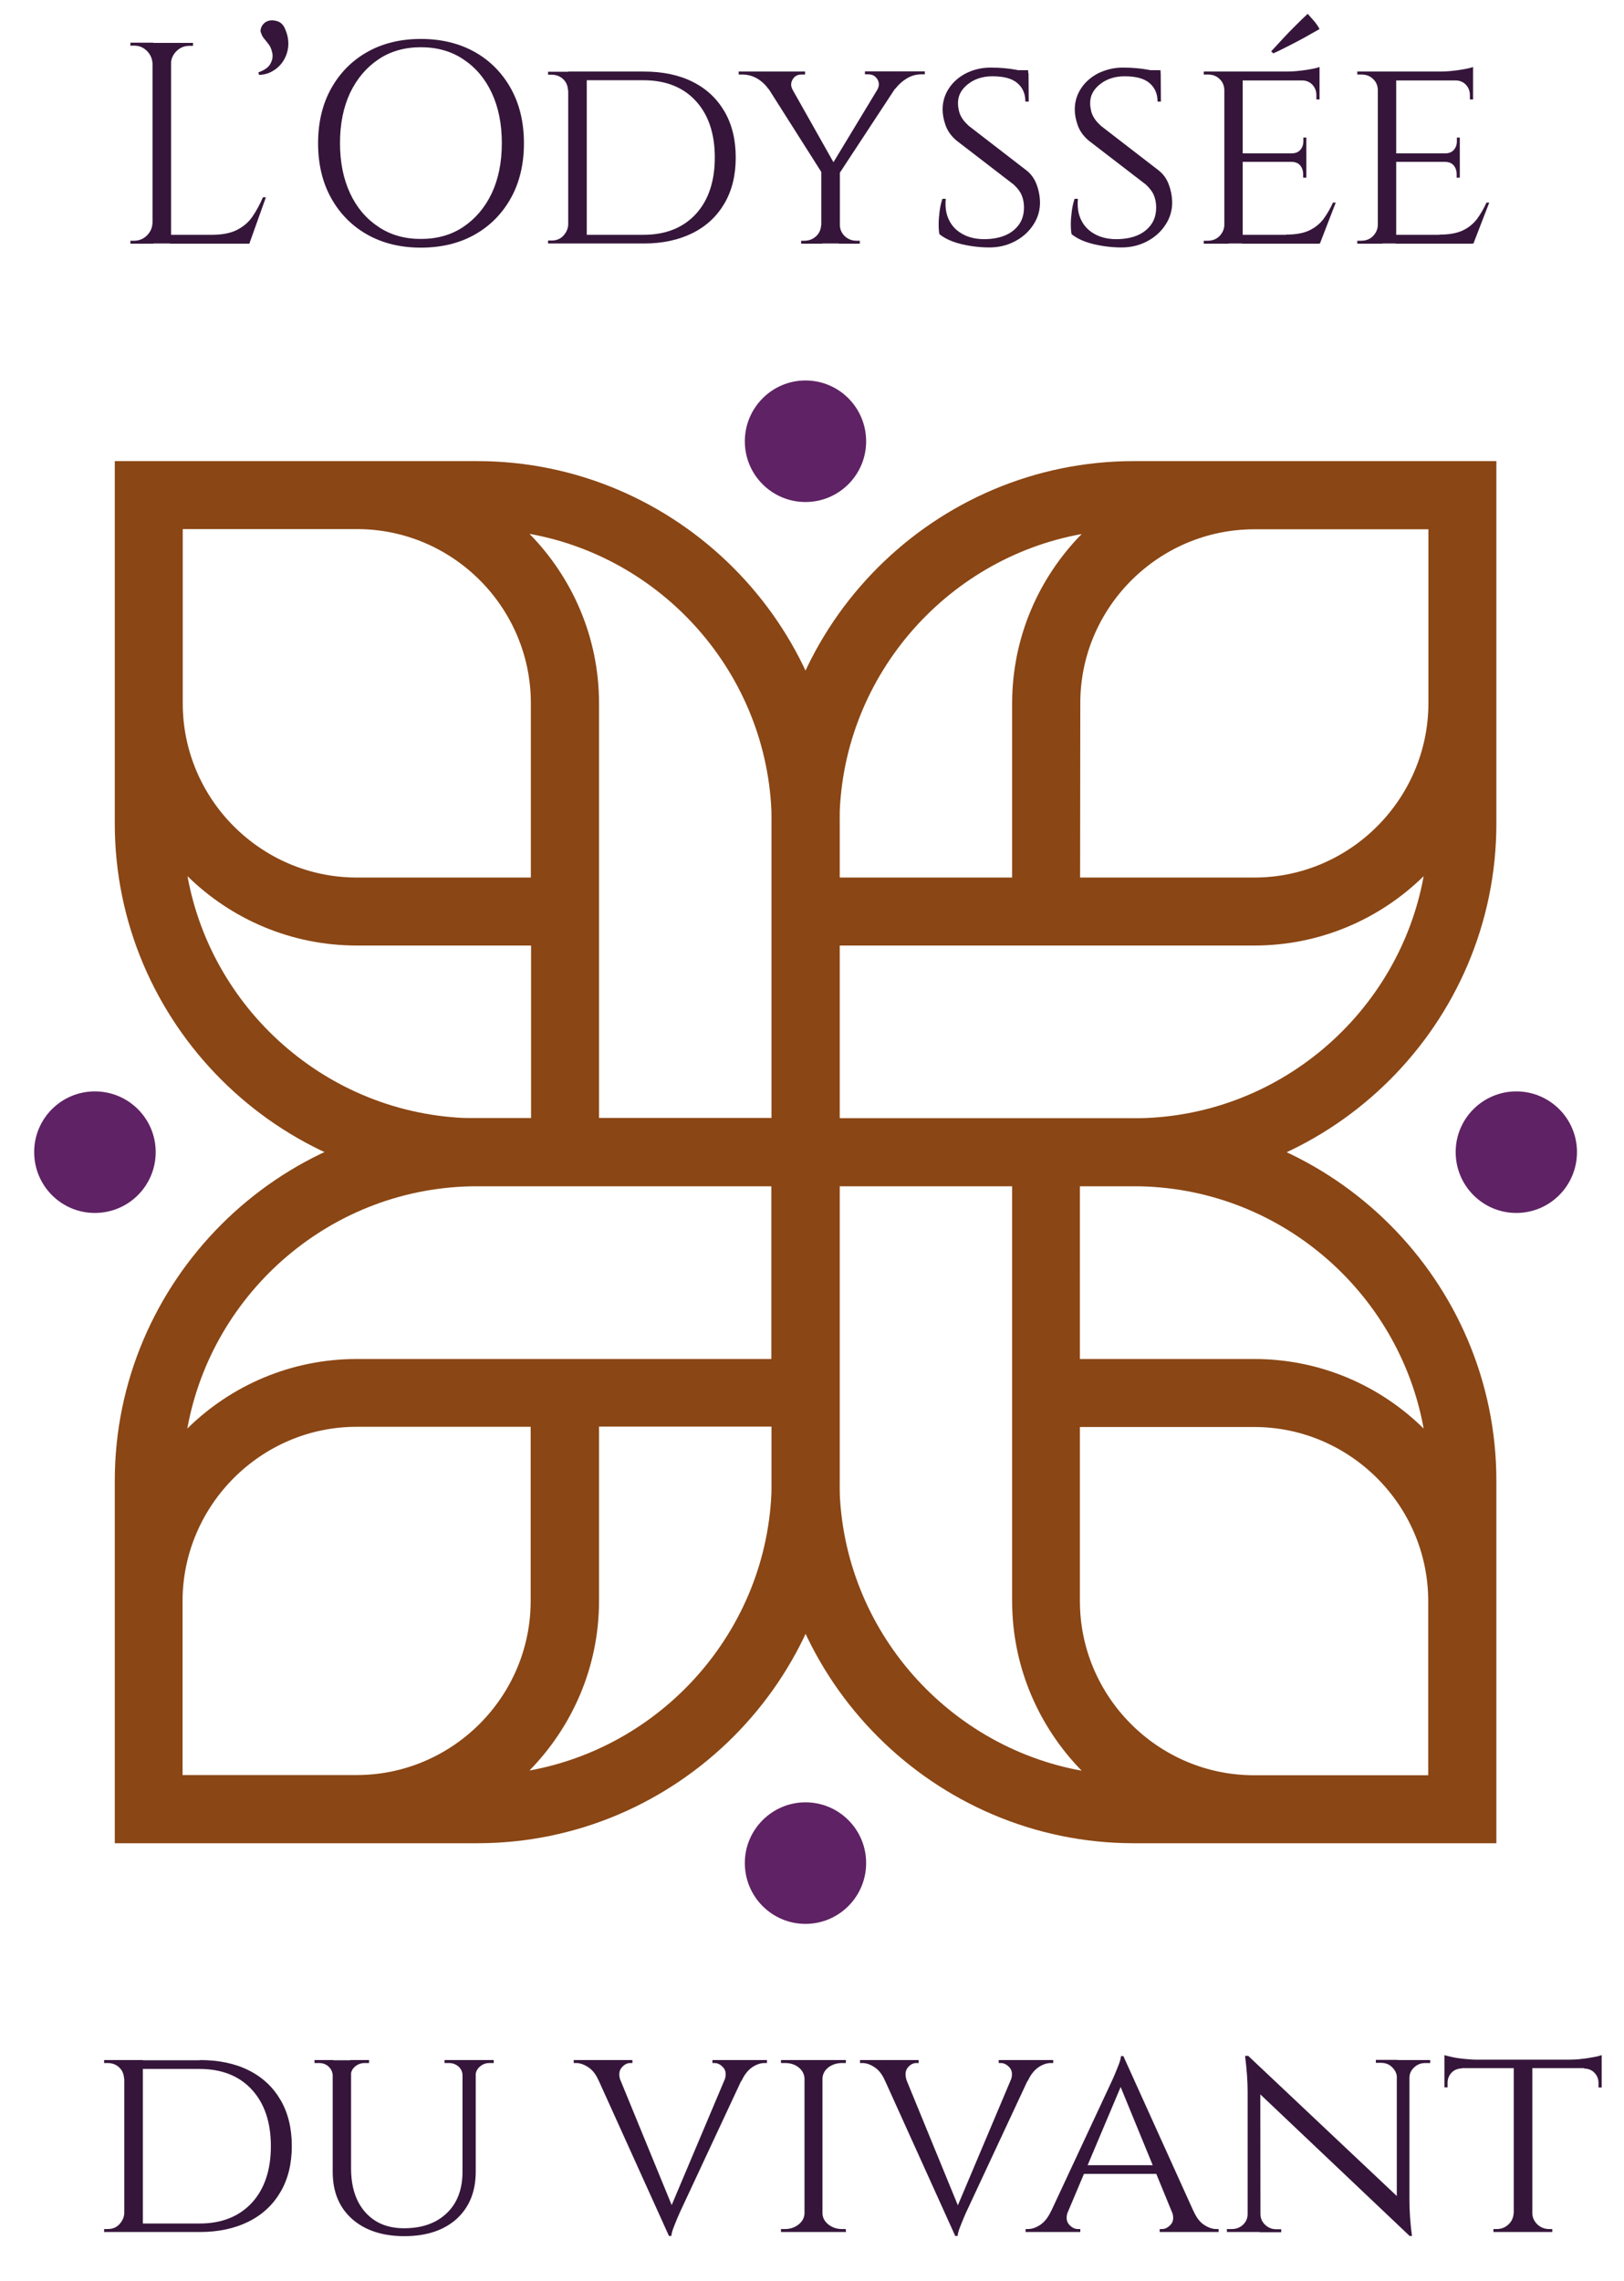 <?xml version="1.0" encoding="utf-8"?>
<!-- Generator: Adobe Illustrator 18.0.0, SVG Export Plug-In . SVG Version: 6.00 Build 0)  -->
<!DOCTYPE svg PUBLIC "-//W3C//DTD SVG 1.1//EN" "http://www.w3.org/Graphics/SVG/1.1/DTD/svg11.dtd">
<svg version="1.1" id="Calque_1" xmlns:x="http://ns.adobe.com/Extensibility/1.0/" xmlns:i="http://ns.adobe.com/AdobeIllustrator/10.0/" xmlns:graph="http://ns.adobe.com/Graphs/1.0/"
	 xmlns="http://www.w3.org/2000/svg" xmlns:xlink="http://www.w3.org/1999/xlink" xmlns:a="http://ns.adobe.com/AdobeSVGViewerExtensions/3.0/"
	 x="0px" y="0px" width="822px" height="1154.1px" viewBox="0 0 822 1154.1" enable-background="new 0 0 822 1154.1"
	 xml:space="preserve">
<g>
	<path fill="#35163A" d="M63.1,1051.7h-0.3c-0.1-2.3-0.9-4.2-2.5-5.7c-1.6-1.5-3.6-2.2-5.9-2.2h-1.7v-1.5h10.4V1051.7z M63.1,1119.9
		v9.4H52.7v-1.5h1.9c2.3,0,4.3-0.8,5.8-2.4c1.5-1.6,2.4-3.5,2.5-5.6H63.1z M72.3,1042.3v87h-9.4v-87H72.3z M101.1,1042.3
		c9.6,0,17.8,1.7,24.8,5.2c7,3.5,12.3,8.5,16.1,15c3.8,6.5,5.7,14.3,5.7,23.3s-1.9,16.7-5.7,23.2c-3.8,6.5-9.1,11.5-16.1,15
		c-7,3.5-15.2,5.3-24.8,5.3H70.2l-0.3-4.3c6.8,0,12.4,0,17,0c4.6,0,9.3,0,14.1,0c11.2,0,20-3.5,26.5-10.5c6.4-7,9.6-16.6,9.6-28.6
		c0-12.1-3.2-21.6-9.6-28.6c-6.4-7-15.3-10.5-26.5-10.5c-5,0-10,0-14.8,0c-4.8,0-10.8,0-17.8,0v-4.4H101.1z"/>
	<path fill="#35163A" d="M168.7,1042.3v7.7h-0.3c-0.1-1.7-0.8-3.2-2.1-4.4c-1.3-1.2-2.9-1.8-4.9-1.8h-2.2v-1.5H168.7z M177.7,1042.3
		v54.8c0,9.4,2.4,16.8,7.2,22.2c4.8,5.4,11.3,8.1,19.6,8.1c9.2,0,16.4-2.6,21.7-7.7c5.3-5.1,7.9-12.1,7.9-21v-56.4h6.7v56.4
		c0,10.1-3.2,18-9.6,23.9c-6.4,5.8-15.3,8.8-26.5,8.8c-11.1,0-19.9-2.9-26.5-8.7c-6.5-5.8-9.8-13.7-9.8-23.8v-56.5H177.7z
		 M186.8,1042.3v1.5h-2.2c-1.8,0-3.5,0.6-4.9,1.8c-1.4,1.2-2.1,2.7-2.1,4.4h-0.3v-7.7H186.8z M234.4,1042.3v7.7h-0.3
		c0-1.7-0.7-3.2-2-4.4c-1.4-1.2-3-1.8-4.9-1.8h-2.2v-1.5H234.4z M249.9,1042.3v1.5h-2.2c-1.8,0-3.4,0.6-4.8,1.8
		c-1.4,1.2-2.1,2.7-2.2,4.4h-0.3v-7.7H249.9z"/>
	<path fill="#35163A" d="M314.1,1052.9h-11c-1.4-3.3-3.2-5.6-5.4-7c-2.1-1.4-4.2-2.1-6.1-2.1h-1.2v-1.5h29.7v1.5H319
		c-1.6,0-3.1,0.8-4.4,2.4C313.3,1047.7,313.1,1050,314.1,1052.9z M338.6,1131.3l-39.9-88.2h11.5l30.9,75.3L338.6,1131.3z
		 M338.6,1131.3l-1-10l33.2-78.6h9.1l-34.4,73.7c-1.1,2.3-2,4.3-2.7,6c-0.7,1.7-1.4,3.4-2,5c-0.6,1.6-0.9,2.9-1,3.9H338.6z
		 M366.6,1052.9c1.1-2.9,0.9-5.1-0.4-6.7c-1.4-1.6-2.9-2.4-4.6-2.4h-1v-1.5h27.6v1.5h-1.2c-2,0-4.1,0.7-6.2,2.1
		c-2.1,1.4-4,3.7-5.5,7H366.6z"/>
	<path fill="#35163A" d="M407.6,1051.6h-0.4c-0.1-2.2-1.1-4.1-3-5.6c-1.9-1.5-4.2-2.2-6.9-2.2c-0.1,0-0.8,0-2,0v-1.5h12.3V1051.6z
		 M407.6,1120v9.3h-12.3v-1.5h2c2.7,0,5-0.8,6.9-2.3c1.9-1.5,2.9-3.4,3-5.5H407.6z M416.3,1042.3v87h-9.1v-87H416.3z M415.9,1051.6
		v-9.3h12.3l-0.1,1.5h-1.9c-2.7,0-5,0.8-6.9,2.2c-1.9,1.5-2.9,3.4-3,5.6H415.9z M415.9,1120h0.4c0.1,2.1,1.1,4,3,5.5
		c1.9,1.5,4.2,2.3,6.9,2.3h1.9l0.1,1.5h-12.3V1120z"/>
	<path fill="#35163A" d="M459,1052.9h-11c-1.4-3.3-3.2-5.6-5.4-7c-2.1-1.4-4.2-2.1-6.1-2.1h-1.2v-1.5h29.7v1.5h-1.2
		c-1.6,0-3.1,0.8-4.4,2.4C458.2,1047.7,458,1050,459,1052.9z M483.5,1131.3l-39.9-88.2H455l30.9,75.3L483.5,1131.3z M483.5,1131.3
		l-1-10l33.2-78.6h9.1l-34.4,73.7c-1.1,2.3-2,4.3-2.7,6c-0.7,1.7-1.4,3.4-2,5c-0.6,1.6-0.9,2.9-1,3.9H483.5z M511.5,1052.9
		c1.1-2.9,0.9-5.1-0.4-6.7c-1.4-1.6-2.9-2.4-4.6-2.4h-1v-1.5h27.6v1.5h-1.2c-2,0-4.1,0.7-6.2,2.1c-2.1,1.4-4,3.7-5.5,7H511.5z"/>
	<path fill="#35163A" d="M540.6,1118.7c-1.1,2.9-0.9,5.1,0.4,6.7c1.4,1.6,2.9,2.4,4.6,2.4h1.2v1.5h-27.7v-1.5h1.2
		c2,0,4.1-0.7,6.2-2.1c2.1-1.4,4-3.7,5.5-7H540.6z M568.6,1040.3l1,10l-33.2,78.6h-9.1l34.4-73.7c1.1-2.3,2-4.3,2.7-6
		c0.7-1.7,1.4-3.4,2-5c0.6-1.6,0.9-2.9,1-3.9H568.6z M585.7,1095.5v4.4h-38.4v-4.4H585.7z M568.6,1040.3l39.9,88.2H597l-30.9-75.3
		L568.6,1040.3z M593.1,1118.7h11c1.5,3.3,3.2,5.6,5.4,7c2.1,1.4,4.2,2.1,6.1,2.1h1.2v1.5H587v-1.5h1.2c1.6,0,3.1-0.8,4.5-2.4
		C594,1123.9,594.2,1121.6,593.1,1118.7z"/>
	<path fill="#35163A" d="M631.9,1120.3v9h-10.9v-1.5h2.5c2.2,0,4.1-0.7,5.7-2.2c1.5-1.5,2.3-3.2,2.3-5.4H631.9z M631.7,1040.1
		l6.2,8.1l0.1,81.1h-6.5v-71c0-4.9-0.4-11-1.3-18.1H631.7z M631.7,1040.1l80.3,75.7l1.5,15.5l-80.3-76.1L631.7,1040.1z M638,1120.3
		c0,2.1,0.8,3.9,2.4,5.4s3.5,2.2,5.6,2.2h2.5v1.5h-10.9v-9H638z M707.1,1051.3c-0.1-2.1-0.9-3.9-2.5-5.4c-1.5-1.5-3.4-2.2-5.7-2.2
		h-2.5v-1.5h10.9v9H707.1z M713.4,1042.3v70.5c0,3.1,0.1,6.1,0.3,8.9c0.2,2.9,0.5,6.1,1,9.6h-1.3l-6.4-7.7v-81.3H713.4z M713,1051.3
		v-9h10.9v1.5h-2.5c-2.1,0-4,0.7-5.6,2.2c-1.6,1.5-2.4,3.2-2.4,5.4H713z"/>
	<path fill="#35163A" d="M731.1,1039.8c0.9,0.3,2.2,0.6,4,1c1.8,0.4,3.8,0.7,6,0.9c2.2,0.2,4.3,0.4,6.2,0.4l-16.2,1.5V1039.8z
		 M810.7,1042.1v4.3h-79.6v-4.3H810.7z M740,1046.2v0.3c-2.2,0.1-4,0.8-5.3,2.2c-1.3,1.4-2,3.1-2,5.1v2.3h-1.6v-10H740z M766.5,1120
		v9.3h-10.6v-1.5c0.1,0,0.7,0,1.7,0c2.3,0,4.3-0.8,5.9-2.3c1.6-1.5,2.5-3.4,2.6-5.5H766.5z M775.6,1042.7v86.6h-9.4v-86.6H775.6z
		 M775.2,1120h0.4c0.1,2.1,1,4,2.6,5.5c1.6,1.5,3.6,2.3,5.9,2.3h1.6v1.5h-10.6V1120z M810.7,1039.8v3.8l-16.2-1.5
		c1.9,0,4-0.1,6.2-0.4c2.2-0.2,4.2-0.6,6-0.9C808.5,1040.5,809.9,1040.1,810.7,1039.8z M810.7,1046.2v10h-1.6v-2.3
		c0-2-0.7-3.7-2-5.1c-1.3-1.4-3.1-2.2-5.3-2.2v-0.3H810.7z"/>
</g>
<g>
	<path fill="#35163A" d="M77.6,32.3h-0.4c-0.1-2.5-1-4.7-2.8-6.5c-1.8-1.8-3.9-2.7-6.5-2.7H66v-1.5h11.6V32.3z M77.6,112.7v10.6H66
		v-1.5h1.9c2.5,0,4.7-0.9,6.5-2.7c1.8-1.8,2.7-3.9,2.8-6.5H77.6z M86.6,21.7v101.5h-9.4V21.7H86.6z M86.1,32.3V21.7h11.6v1.5
		c-0.1,0-0.7,0-1.9,0c-2.5,0-4.7,0.9-6.5,2.7c-1.8,1.8-2.7,3.9-2.8,6.5H86.1z M125.7,118.8v4.5H86.1v-4.5H125.7z M134.6,99.8
		l-8.4,23.5h-24.1l5.2-4.5c5.1,0,9.3-0.8,12.5-2.4c3.2-1.6,5.9-3.8,7.9-6.7c2-2.9,3.8-6.2,5.4-9.9H134.6z"/>
	<path fill="#35163A" d="M132.4,13.5c0.7-1.4,1.8-2.4,3.3-2.9c1.5-0.5,3.2-0.4,4.9,0.2c1.7,0.6,3,2,3.8,4.1c1.3,3,1.7,5.8,1.5,8.6
		c-0.3,2.7-1.1,5.1-2.5,7.3c-1.4,2.2-3.2,3.9-5.3,5.1c-2.1,1.3-4.4,1.9-7,2l-0.3-1.3c3.1-1.1,5.1-2.5,6.1-4.4c1-1.8,1.3-3.7,0.9-5.5
		c-0.4-1.8-1-3.3-1.9-4.4c-0.6-0.8-1.3-1.6-2-2.5c-0.8-0.9-1.4-1.9-1.7-3C131.7,15.9,131.8,14.7,132.4,13.5z"/>
	<path fill="#35163A" d="M213,19.7c10.3,0,19.4,2.2,27.3,6.6c7.8,4.4,13.9,10.6,18.3,18.5c4.4,7.9,6.6,17.2,6.6,27.7
		c0,10.5-2.2,19.8-6.6,27.7c-4.4,7.9-10.5,14.1-18.3,18.5c-7.8,4.4-16.9,6.6-27.3,6.6c-10.2,0-19.3-2.2-27.1-6.6
		c-7.8-4.4-13.9-10.6-18.3-18.5c-4.4-7.9-6.6-17.2-6.6-27.7c0-10.5,2.2-19.8,6.6-27.7c4.4-7.9,10.5-14.1,18.3-18.5
		C193.7,21.9,202.8,19.7,213,19.7z M213,120.9c8.2,0,15.4-2,21.5-6.1c6.1-4.1,10.9-9.7,14.4-17c3.4-7.3,5.1-15.7,5.1-25.4
		c0-9.7-1.7-18.1-5.1-25.4c-3.4-7.3-8.2-12.9-14.4-17c-6.1-4.1-13.3-6.1-21.5-6.1c-8.1,0-15.3,2-21.4,6.1c-6.1,4.1-10.9,9.7-14.4,17
		c-3.4,7.3-5.1,15.7-5.1,25.4c0,9.7,1.7,18.1,5.1,25.4c3.4,7.3,8.2,12.9,14.4,17C197.7,118.9,204.9,120.9,213,120.9z"/>
	<path fill="#35163A" d="M287.8,45.7h-0.3c-0.1-2.3-0.9-4.2-2.5-5.7c-1.6-1.5-3.6-2.2-5.9-2.2h-1.7v-1.5h10.4V45.7z M287.8,113.8
		v9.4h-10.4v-1.5h1.9c2.3,0,4.3-0.8,5.8-2.4c1.5-1.6,2.4-3.5,2.5-5.6H287.8z M297,36.2v87h-9.4v-87H297z M325.8,36.2
		c9.6,0,17.8,1.7,24.8,5.2s12.3,8.5,16.1,15c3.8,6.5,5.7,14.3,5.7,23.3s-1.9,16.7-5.7,23.2c-3.8,6.5-9.1,11.5-16.1,15
		c-7,3.5-15.2,5.3-24.8,5.3h-30.9l-0.3-4.4c6.8,0,12.4,0,17,0c4.6,0,9.3,0,14.1,0c11.2,0,20-3.5,26.5-10.5c6.4-7,9.6-16.6,9.6-28.6
		c0-12.1-3.2-21.6-9.6-28.6c-6.4-7-15.3-10.5-26.5-10.5c-5,0-10,0-14.8,0c-4.8,0-10.8,0-17.8,0v-4.4H325.8z"/>
	<path fill="#35163A" d="M401.2,45.4l-12.3-0.4c-1.5-2.2-3.5-4-5.7-5.3c-2.3-1.3-4.8-2-7.6-2h-1.7v-1.5h33.6v1.5h-1.7
		c-2.1,0-3.6,0.8-4.6,2.5C400.2,41.9,400.2,43.6,401.2,45.4z M396.1,36.4L423,84.1l-5.9,5.1l-33.5-52.8H396.1z M416.1,114v9.3h-10.6
		v-1.5c0.1,0,0.7,0,1.7,0c2.3,0,4.3-0.8,5.9-2.3c1.6-1.5,2.4-3.4,2.5-5.5H416.1z M425.1,85.8v37.4h-9.4V85.8H425.1z M449.5,36.4h9.1
		l-34.5,52.5l-5.4-1.6L449.5,36.4z M424.7,114h0.4c0.1,2.1,0.9,4,2.5,5.5c1.6,1.5,3.6,2.3,5.9,2.3h1.7v1.5h-10.6V114z M444,45.5
		c1.1-1.9,1.1-3.7,0.1-5.4c-1-1.6-2.5-2.5-4.6-2.5h-1.7v-1.5h30.3v1.5h-1.7c-2.7,0-5.2,0.7-7.6,2.2c-2.4,1.5-4.2,3.2-5.6,5.1
		L444,45.5z"/>
	<path fill="#35163A" d="M501.3,34.2c2.7,0,5.1,0.1,7.1,0.3c2,0.2,3.8,0.4,5.3,0.7c1.5,0.2,2.8,0.5,3.9,0.9c1.1,0.3,2.1,0.7,3,0.9
		l0.1,14.4H519c0-4-1.4-7.1-4.1-9.4c-2.7-2.3-6.9-3.4-12.6-3.4c-4.8,0-9,1.3-12.4,4c-3.4,2.7-5.1,5.9-5,9.8c0,1.3,0.2,2.5,0.5,3.8
		c0.3,1.3,0.9,2.6,1.7,3.8c0.8,1.3,2,2.5,3.4,3.8l29.3,22.6c2.2,1.8,3.9,4.2,4.9,7c1.1,2.9,1.6,5.7,1.7,8.5c0.1,4.3-1,8.2-3.3,11.7
		c-2.3,3.6-5.4,6.4-9.4,8.5s-8.2,3.1-13,3.1c-2.8,0-5.8-0.2-9.1-0.7c-3.2-0.5-6.3-1.2-9.1-2.2c-2.8-1-5.1-2.3-7-3.8
		c-0.3-1.4-0.4-3.1-0.4-5.1c0-2.1,0.2-4.3,0.5-6.6c0.3-2.3,0.8-4.4,1.4-6.2h1.7c-0.4,4.4,0.2,8.1,1.9,11.2c1.6,3.1,4.1,5.4,7.3,7
		c3.2,1.6,6.9,2.3,11.2,2.2c6-0.2,10.7-1.7,14.1-4.6c3.4-2.9,5.1-6.6,5.1-11.4c0-2.3-0.4-4.4-1.2-6.3c-0.8-1.9-2.2-3.6-4-5.3
		l-29-22.3c-2.7-2.3-4.5-4.9-5.5-7.7c-1-2.8-1.5-5.5-1.5-8c0-4,1.1-7.5,3.2-10.7c2.1-3.2,5-5.7,8.6-7.6
		C492.8,35.2,496.8,34.2,501.3,34.2z M520.4,35.5l0.1,2.6h-10.3v-2.6H520.4z"/>
	<path fill="#35163A" d="M568.2,34.2c2.7,0,5.1,0.1,7.1,0.3c2,0.2,3.8,0.4,5.3,0.7c1.5,0.2,2.8,0.5,3.9,0.9c1.1,0.3,2.1,0.7,3,0.9
		l0.1,14.4h-1.7c0-4-1.4-7.1-4.1-9.4c-2.7-2.3-6.9-3.4-12.6-3.4c-4.8,0-9,1.3-12.4,4c-3.4,2.7-5.1,5.9-5,9.8c0,1.3,0.2,2.5,0.5,3.8
		c0.3,1.3,0.9,2.6,1.7,3.8c0.8,1.3,2,2.5,3.4,3.8l29.3,22.6c2.2,1.8,3.9,4.2,4.9,7c1.1,2.9,1.6,5.7,1.7,8.5c0.1,4.3-1,8.2-3.3,11.7
		c-2.3,3.6-5.4,6.4-9.4,8.5s-8.2,3.1-13,3.1c-2.8,0-5.8-0.2-9.1-0.7c-3.2-0.5-6.3-1.2-9.1-2.2c-2.8-1-5.1-2.3-7-3.8
		c-0.3-1.4-0.4-3.1-0.4-5.1c0-2.1,0.2-4.3,0.5-6.6c0.3-2.3,0.8-4.4,1.4-6.2h1.7c-0.4,4.4,0.2,8.1,1.9,11.2c1.6,3.1,4.1,5.4,7.3,7
		c3.2,1.6,6.9,2.3,11.2,2.2c6-0.2,10.7-1.7,14.1-4.6c3.4-2.9,5.1-6.6,5.1-11.4c0-2.3-0.4-4.4-1.2-6.3c-0.8-1.9-2.2-3.6-4-5.3
		l-29-22.3c-2.7-2.3-4.5-4.9-5.5-7.7c-1-2.8-1.5-5.5-1.5-8c0-4,1.1-7.5,3.2-10.7c2.1-3.2,5-5.7,8.6-7.6
		C559.8,35.2,563.8,34.2,568.2,34.2z M587.4,35.5l0.1,2.6h-10.3v-2.6H587.4z"/>
	<path fill="#35163A" d="M620,45.4h-0.3c-0.1-2.2-0.9-4.1-2.5-5.5c-1.5-1.5-3.5-2.2-5.9-2.2h-2v-1.5h12.6L620,45.4z M620,114
		l1.9,9.3h-12.6v-1.5h2c2.4,0,4.4-0.8,5.9-2.3c1.5-1.5,2.4-3.4,2.5-5.5H620z M629,36.2v87h-9.3v-87H629z M667.9,36.2v4.5h-39.1v-4.5
		H667.9z M661.2,77.6v4.3h-32.5v-4.3H661.2z M668,118.8l-0.3,4.5h-39v-4.5H668z M643.4,26c2-2.2,4.1-4.4,6.1-6.6
		c2-2.2,4.1-4.3,6.2-6.4c2.1-2.1,4.1-4.1,6.2-6c1.1,1.2,2.1,2.4,3.2,3.6c1.1,1.3,2,2.6,2.8,4.1c-2.6,1.5-5.2,2.9-7.8,4.4
		c-2.6,1.4-5.2,2.8-7.8,4.1c-2.6,1.3-5.1,2.6-7.8,3.8L643.4,26z M676.1,102.5l-8,20.7h-22l4.9-4.5c4.8,0,8.7-0.7,11.7-2.1
		c2.9-1.4,5.3-3.3,7.2-5.8c1.8-2.5,3.4-5.2,4.8-8.3H676.1z M667.9,33.9v3.8l-16.5-1.5c3,0,6.2-0.3,9.6-0.8
		C664.3,34.9,666.6,34.4,667.9,33.9z M661.2,69.6v8.3h-7.5v-0.3c2,0,3.5-0.6,4.5-1.8c1-1.2,1.5-2.6,1.5-4.3v-1.9H661.2z M661.2,81.6
		v8.3h-1.6V88c0-1.6-0.5-3.1-1.5-4.3c-1-1.2-2.5-1.8-4.5-1.8v-0.3H661.2z M667.9,40.3v10h-1.6v-2.2c0-2-0.7-3.8-2-5.2
		c-1.3-1.4-3.1-2.2-5.3-2.2v-0.4H667.9z"/>
	<path fill="#35163A" d="M697.7,45.4h-0.3c-0.1-2.2-0.9-4.1-2.5-5.5c-1.5-1.5-3.5-2.2-5.9-2.2h-2v-1.5h12.6L697.7,45.4z M697.7,114
		l1.9,9.3H687v-1.5h2c2.4,0,4.4-0.8,5.9-2.3c1.5-1.5,2.4-3.4,2.5-5.5H697.7z M706.7,36.2v87h-9.3v-87H706.7z M745.6,36.2v4.5h-39.1
		v-4.5H745.6z M738.9,77.6v4.3h-32.5v-4.3H738.9z M745.7,118.8l-0.3,4.5h-39v-4.5H745.7z M753.8,102.5l-8,20.7h-22l4.9-4.5
		c4.8,0,8.7-0.7,11.7-2.1c2.9-1.4,5.3-3.3,7.2-5.8c1.8-2.5,3.4-5.2,4.8-8.3H753.8z M745.6,33.9v3.8l-16.5-1.5c3,0,6.2-0.3,9.6-0.8
		C742,34.9,744.3,34.4,745.6,33.9z M738.9,69.6v8.3h-7.5v-0.3c2,0,3.5-0.6,4.5-1.8c1-1.2,1.5-2.6,1.5-4.3v-1.9H738.9z M738.9,81.6
		v8.3h-1.6V88c0-1.6-0.5-3.1-1.5-4.3c-1-1.2-2.5-1.8-4.5-1.8v-0.3H738.9z M745.6,40.3v10H744v-2.2c0-2-0.7-3.8-2-5.2
		c-1.3-1.4-3.1-2.2-5.3-2.2v-0.4H745.6z"/>
</g>
<g>
	<path fill-rule="evenodd" clip-rule="evenodd" fill="#8A4614" d="M723,267.7v88.3l0,0v0.1l0,0l0,0c-0.2,48.3-39.8,87.9-88.1,87.9
		h-88.2l0.1-88.1c-0.1-48.5,39.6-88.1,88.1-88.1l0,0H723L723,267.7z M424.9,478.4v87.4h149c72.9,0,134.1-53.1,146.7-122.5
		c-22.1,21.7-52.4,35.1-85.7,35.1H512.3H424.9L424.9,478.4L424.9,478.4z M512.3,444v-88.1c0-33.4,13.5-63.6,35.2-85.7
		c-69.4,12.5-122.6,73.7-122.6,146.6V444H512.3L512.3,444z M757.4,416.7V233.3H573.9c-100.9,0-183.4,82.4-183.4,183.4v183.4h183.4
		C674.9,600.2,757.4,517.7,757.4,416.7z"/>
	<path fill-rule="evenodd" clip-rule="evenodd" fill="#8A4614" d="M92.4,898.2v-88.3l0,0v-0.1l0,0l0,0c0.2-48.3,39.8-87.9,88.1-87.9
		h88.1v88.1c0,48.5-39.6,88.1-88.1,88.1l0,0H92.4L92.4,898.2z M390.5,687.6v-87.4h-149c-73,0-134.1,53.1-146.7,122.6
		c22.1-21.8,52.5-35.2,85.7-35.2h122.6H390.5L390.5,687.6L390.5,687.6z M303.2,721.9v88.1c0,33.4-13.5,63.6-35.2,85.8
		c69.4-12.6,122.6-73.8,122.6-146.7v-27.3H303.2L303.2,721.9z M58.1,749.2v183.4h183.5c100.9,0,183.4-82.4,183.4-183.4V565.7H241.5
		C140.6,565.7,58.1,648.3,58.1,749.2z"/>
	<path fill-rule="evenodd" clip-rule="evenodd" fill="#8A4614" d="M723,898.2h-88.4l0,0l0,0h-0.1l0,0c-48.3-0.1-87.9-39.7-87.9-88.1
		v-88.1h88.2c48.4,0,88.1,39.6,88.1,88.1l0,0V898.2L723,898.2z M512.3,600.2h-87.4v149c0,72.9,53.1,134.1,122.6,146.7
		c-21.7-22.2-35.2-52.5-35.2-85.8V687.6V600.2L512.3,600.2L512.3,600.2z M546.7,687.6h88.2c33.3,0,63.6,13.4,85.7,35.2
		c-12.6-69.5-73.7-122.6-146.7-122.6h-27.3V687.6L546.7,687.6z M573.9,932.6h183.5V749.2c0-100.9-82.5-183.4-183.5-183.4H390.5
		v183.4C390.5,850.1,473,932.6,573.9,932.6z"/>
	<path fill-rule="evenodd" clip-rule="evenodd" fill="#8A4614" d="M92.4,267.7h88.4l0,0l0,0l0,0h0.1c48.4,0.1,87.8,39.7,87.8,88.1
		V444h-88.1c-48.4,0-88.1-39.6-88.1-88.1l0,0V267.7L92.4,267.7z M303.2,565.7h87.4v-149c0-72.9-53.1-134.1-122.6-146.6
		c21.7,22.1,35.2,52.4,35.2,85.7v122.5V565.7L303.2,565.7L303.2,565.7z M268.7,478.4h-88.1c-33.3,0-63.6-13.4-85.7-35.1
		c12.6,69.4,73.7,122.5,146.7,122.5h27.2V478.4L268.7,478.4z M241.5,233.3H58.1v183.4c0,100.9,82.5,183.4,183.5,183.4h183.4V416.7
		C424.9,315.8,342.5,233.3,241.5,233.3z"/>
</g>
<g>
	<path fill-rule="evenodd" clip-rule="evenodd" fill="#5F2264" d="M407.7,192.5c17,0,30.7,13.8,30.7,30.8c0,17-13.8,30.7-30.7,30.7
		c-17,0-30.7-13.8-30.7-30.7C377,206.3,390.8,192.5,407.7,192.5z"/>
	<path fill-rule="evenodd" clip-rule="evenodd" fill="#5F2264" d="M407.7,911.9c17,0,30.7,13.8,30.7,30.7
		c0,17.1-13.8,30.8-30.7,30.8c-17,0-30.7-13.8-30.7-30.8C377,925.7,390.8,911.9,407.7,911.9z"/>
	<path fill-rule="evenodd" clip-rule="evenodd" fill="#5F2264" d="M798.2,582.9c0,17.1-13.8,30.8-30.7,30.8
		c-17,0-30.7-13.8-30.7-30.8c0-17,13.8-30.7,30.7-30.7C784.4,552.2,798.2,565.9,798.2,582.9z"/>
	<path fill-rule="evenodd" clip-rule="evenodd" fill="#5F2264" d="M78.8,582.9c0,17.1-13.8,30.8-30.8,30.8
		c-17,0-30.7-13.8-30.7-30.8c0-17,13.8-30.7,30.7-30.7C65,552.2,78.8,565.9,78.8,582.9z"/>
</g>
</svg>
